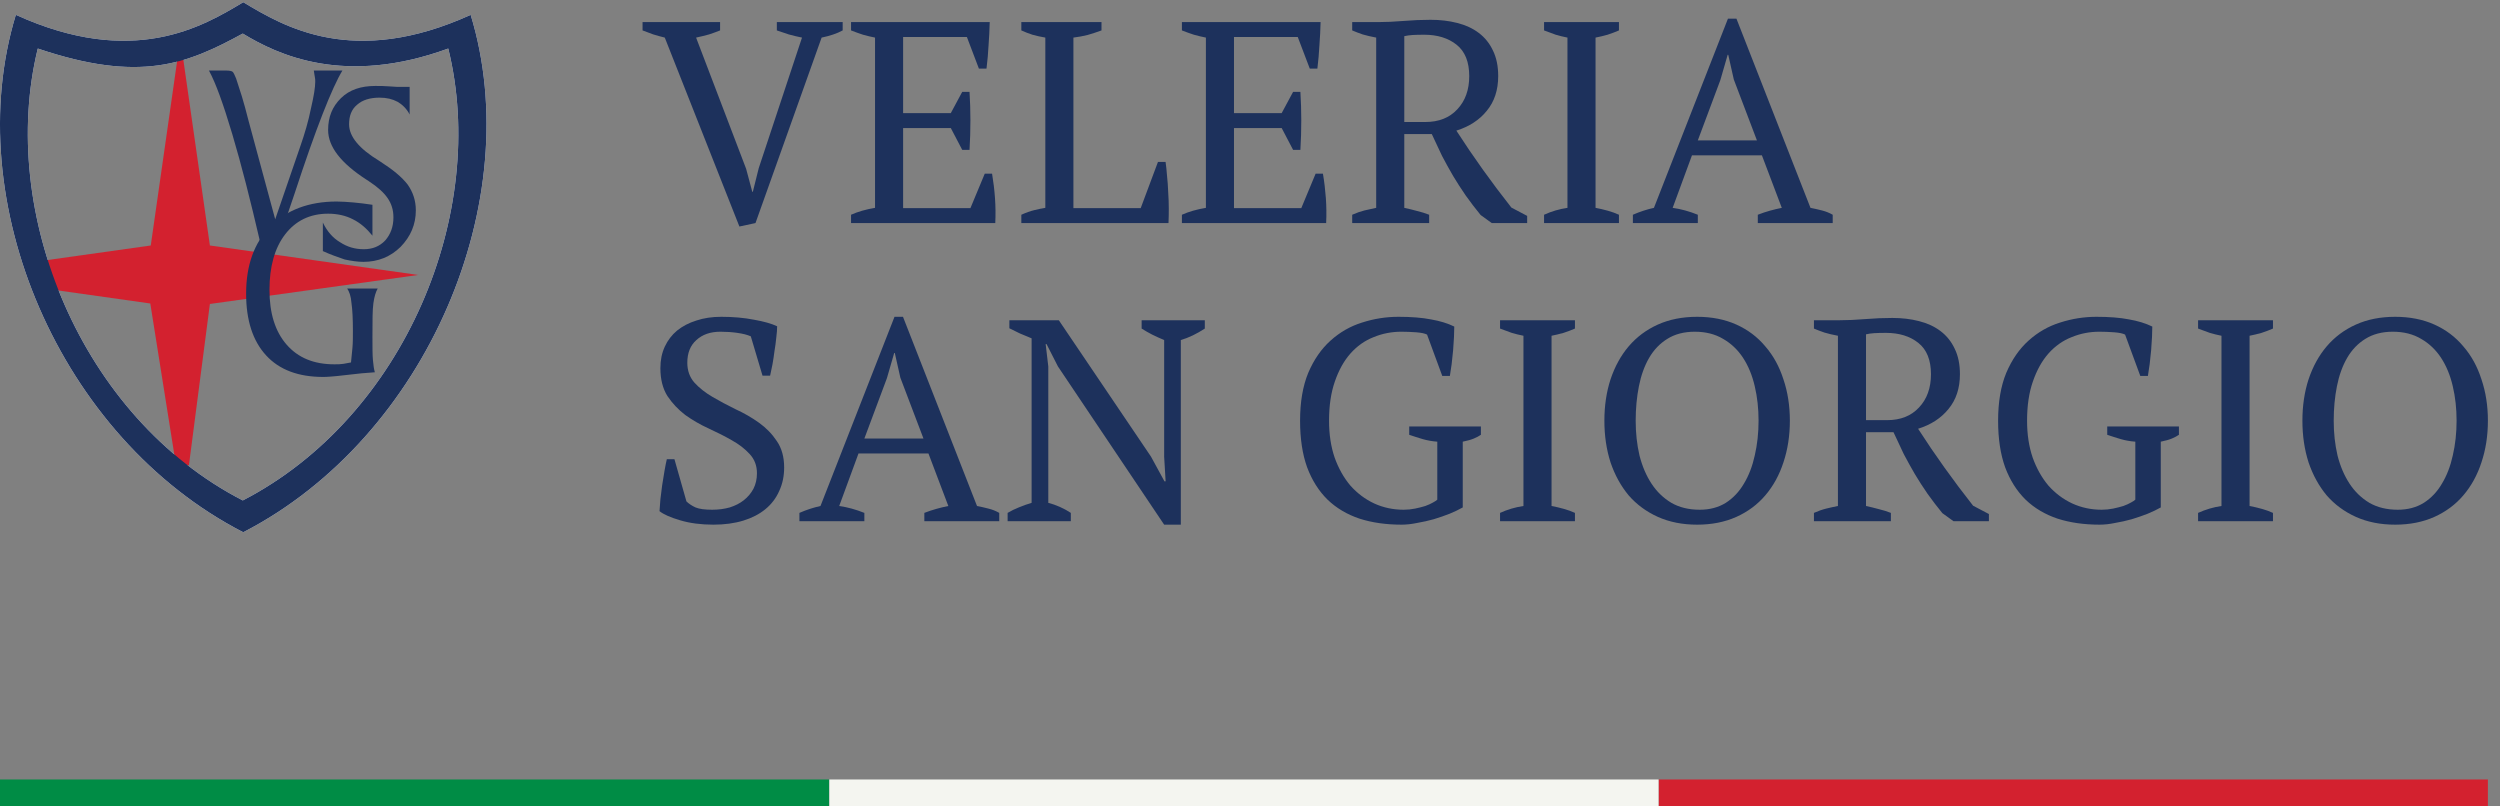 <svg xmlns="http://www.w3.org/2000/svg" fill="none" viewBox="0 0 186 60" height="60" width="186">
<rect x="0" y="0" width="186" height="60" fill="#808080" stroke="none"/>
<path fill="white" d="M18.098 0.165C21.113 1.975 26.292 5.073 35.017 1.105C39.238 14.888 31.79 32.534 18.098 39.6C4.407 32.569 -3.042 14.923 1.179 1.105C9.905 5.073 15.084 1.975 18.098 0.165ZM18.063 2.497C13.913 4.76 10.437 6.187 2.811 3.611C-0.169 15.758 6.003 31.038 18.063 37.233C30.123 31.003 36.365 15.793 33.35 3.611C25.654 6.43 20.688 4.098 18.063 2.497Z"></path>
<path fill="#D3212F" d="M15.616 18.264L13.416 2.88L11.217 18.264L3.308 19.378V21.466L11.182 22.58L13.097 34.623H14.055L15.616 22.615L31.116 20.457"></path>
<path fill="#1D315C" d="M18.098 0.165C21.113 1.975 26.292 5.073 35.017 1.105C39.238 14.888 31.79 32.534 18.098 39.6C4.407 32.569 -3.042 14.923 1.179 1.105C9.905 5.073 15.084 1.975 18.098 0.165ZM18.063 2.497C13.913 4.76 10.437 6.187 2.811 3.611C-0.169 15.758 6.003 31.038 18.063 37.233C30.123 31.003 36.365 15.793 33.35 3.611C25.654 6.43 20.688 4.098 18.063 2.497Z"></path>
<path fill="#1D315C" d="M19.34 17.951C18.63 14.888 17.956 12.243 17.282 9.98C16.608 7.718 16.041 6.152 15.544 5.247H16.786C17.07 5.247 17.247 5.282 17.318 5.351C17.389 5.421 17.46 5.595 17.566 5.839C17.708 6.256 17.85 6.709 17.992 7.161C18.134 7.648 18.311 8.24 18.488 8.971L20.475 16.315L22.319 10.955C22.674 9.946 22.958 8.971 23.135 8.066C23.348 7.161 23.454 6.5 23.454 6.082C23.454 5.978 23.454 5.839 23.419 5.699C23.383 5.56 23.383 5.421 23.348 5.247H25.476C24.696 6.535 23.49 9.598 21.929 14.366C21.397 15.897 21.007 17.116 20.723 17.951H19.34Z"></path>
<path fill="#1D315C" d="M24.021 18.682V16.558C24.341 17.22 24.766 17.707 25.298 18.02C25.83 18.368 26.398 18.542 27.072 18.542C27.71 18.542 28.242 18.334 28.668 17.881C29.058 17.429 29.271 16.872 29.271 16.176C29.271 15.619 29.129 15.166 28.845 14.749C28.562 14.331 28.101 13.913 27.462 13.496C27.427 13.461 27.356 13.426 27.249 13.356C25.369 12.138 24.412 10.92 24.412 9.667C24.412 8.692 24.731 7.927 25.369 7.3C26.008 6.674 26.859 6.395 27.923 6.395C28.242 6.395 28.633 6.395 29.023 6.43C29.413 6.465 29.661 6.465 29.732 6.465C29.768 6.465 29.803 6.465 29.874 6.465C29.945 6.465 30.016 6.465 30.051 6.465H30.477V8.518C30.264 8.101 29.945 7.787 29.59 7.579C29.2 7.37 28.774 7.265 28.242 7.265C27.533 7.265 26.965 7.439 26.575 7.787C26.15 8.136 25.972 8.623 25.972 9.249C25.972 10.154 26.717 11.059 28.207 11.964C28.242 11.999 28.278 11.999 28.313 12.034C29.235 12.626 29.91 13.182 30.335 13.739C30.725 14.296 30.938 14.923 30.938 15.653C30.938 16.698 30.548 17.603 29.803 18.368C29.058 19.099 28.136 19.482 27.036 19.482C26.611 19.482 26.15 19.413 25.653 19.308C25.157 19.134 24.625 18.96 24.021 18.682Z"></path>
<path fill="#1D315C" d="M25.831 21.466H28.101C27.959 21.71 27.852 22.058 27.782 22.546C27.71 23.033 27.71 23.868 27.71 25.052C27.71 25.852 27.71 26.409 27.746 26.792C27.782 27.175 27.817 27.453 27.888 27.697C27.285 27.732 26.576 27.801 25.724 27.905C24.873 28.01 24.305 28.045 24.057 28.045C22.213 28.045 20.794 27.523 19.801 26.444C18.808 25.365 18.311 23.833 18.311 21.849C18.311 19.726 18.914 18.056 20.12 16.837C21.326 15.619 22.993 14.993 25.05 14.993C25.441 14.993 25.831 15.027 26.292 15.062C26.753 15.097 27.214 15.167 27.71 15.236V17.534C27.285 17.011 26.824 16.594 26.256 16.315C25.724 16.037 25.086 15.898 24.412 15.898C23.064 15.898 22 16.42 21.22 17.429C20.439 18.438 20.049 19.831 20.049 21.571C20.049 23.311 20.475 24.669 21.326 25.643C22.177 26.618 23.348 27.105 24.873 27.105C25.121 27.105 25.334 27.105 25.547 27.07C25.76 27.035 25.937 27.001 26.114 26.966C26.15 26.618 26.185 26.27 26.221 25.887C26.256 25.504 26.256 25.086 26.256 24.634C26.256 23.729 26.221 23.033 26.15 22.546C26.114 22.023 25.973 21.675 25.831 21.466Z"></path>
<path fill="#1D315C" d="M59.669 2.797C59.321 2.726 58.995 2.648 58.69 2.563C58.385 2.463 58.087 2.363 57.797 2.263V1.644H62.695V2.263C62.274 2.491 61.752 2.669 61.128 2.797L56.208 16.596L55.011 16.853L49.46 2.797C49.17 2.726 48.887 2.648 48.611 2.563C48.335 2.463 48.067 2.363 47.806 2.263V1.644H53.574V2.263C53.328 2.363 53.052 2.463 52.747 2.563C52.442 2.648 52.123 2.726 51.789 2.797L55.512 12.559L55.969 14.268H56.012L56.448 12.517L59.669 2.797Z"></path>
<path fill="#1D315C" d="M73.635 1.644C73.621 2.214 73.592 2.79 73.549 3.374C73.519 3.944 73.469 4.521 73.396 5.104H72.83L71.938 2.755H67.192V8.415H70.74L71.589 6.835H72.133C72.221 8.244 72.221 9.683 72.133 11.149H71.589L70.74 9.526H67.192V15.486H72.199L73.266 12.922H73.81C73.911 13.52 73.984 14.126 74.027 14.738C74.071 15.35 74.078 15.97 74.049 16.596H63.318V15.977C63.825 15.749 64.42 15.578 65.102 15.464V2.797C64.812 2.741 64.515 2.669 64.21 2.584C63.905 2.484 63.608 2.377 63.318 2.263V1.644H73.635Z"></path>
<path fill="#1D315C" d="M75.987 1.644H81.952V2.263C81.603 2.392 81.255 2.506 80.907 2.605C80.558 2.691 80.21 2.755 79.862 2.797V15.486H84.868L86.153 12.047H86.719C86.762 12.346 86.799 12.694 86.828 13.093C86.871 13.478 86.9 13.884 86.915 14.311C86.944 14.724 86.958 15.13 86.958 15.528C86.958 15.927 86.951 16.283 86.936 16.596H75.987V15.977C76.335 15.82 76.655 15.706 76.945 15.635C77.235 15.564 77.511 15.507 77.772 15.464V2.797C77.438 2.741 77.119 2.669 76.814 2.584C76.51 2.484 76.234 2.377 75.987 2.263V1.644Z"></path>
<path fill="#1D315C" d="M98.252 1.644C98.238 2.214 98.209 2.79 98.165 3.374C98.136 3.944 98.085 4.521 98.013 5.104H97.447L96.554 2.755H91.809V8.415H95.357L96.206 6.835H96.75C96.837 8.244 96.837 9.683 96.75 11.149H96.206L95.357 9.526H91.809V15.486H96.816L97.882 12.922H98.426C98.528 13.52 98.6 14.126 98.644 14.738C98.688 15.35 98.695 15.97 98.666 16.596H87.934V15.977C88.442 15.749 89.037 15.578 89.719 15.464V2.797C89.429 2.741 89.131 2.669 88.827 2.584C88.522 2.484 88.224 2.377 87.934 2.263V1.644H98.252Z"></path>
<path fill="#1D315C" d="M104.479 15.464C104.812 15.535 105.132 15.614 105.436 15.699C105.741 15.77 106.039 15.863 106.329 15.977V16.596H100.604V15.977C100.923 15.835 101.228 15.728 101.518 15.656C101.808 15.585 102.099 15.521 102.389 15.464V2.797C102.011 2.726 101.678 2.648 101.387 2.563C101.097 2.463 100.836 2.363 100.604 2.263V1.644H102.519C103.1 1.644 103.731 1.616 104.413 1.559C105.11 1.502 105.785 1.473 106.438 1.473C107.149 1.473 107.809 1.551 108.419 1.708C109.043 1.865 109.58 2.114 110.029 2.456C110.479 2.797 110.828 3.232 111.074 3.759C111.335 4.286 111.466 4.919 111.466 5.66C111.466 6.699 111.183 7.561 110.617 8.244C110.066 8.928 109.311 9.419 108.353 9.718C108.977 10.687 109.63 11.648 110.312 12.602C110.994 13.556 111.706 14.503 112.446 15.443L113.621 16.062V16.596H110.987L110.16 15.998C109.754 15.5 109.384 15.016 109.05 14.546C108.716 14.062 108.404 13.577 108.114 13.093C107.824 12.595 107.548 12.096 107.287 11.598C107.04 11.085 106.786 10.544 106.525 9.975H104.479V15.464ZM105.959 2.584C105.61 2.584 105.32 2.591 105.088 2.605C104.87 2.619 104.667 2.648 104.479 2.691V9.077H106.046C107.047 9.077 107.838 8.764 108.419 8.138C109.014 7.511 109.311 6.685 109.311 5.66C109.311 4.606 108.999 3.83 108.375 3.331C107.751 2.833 106.946 2.584 105.959 2.584Z"></path>
<path fill="#1D315C" d="M120.45 16.596H114.878V15.977C115.444 15.72 116.024 15.55 116.619 15.464V2.797C116.329 2.741 116.039 2.669 115.748 2.584C115.458 2.484 115.168 2.377 114.878 2.263V1.644H120.45V2.263C120.189 2.377 119.906 2.484 119.601 2.584C119.296 2.669 118.999 2.741 118.709 2.797V15.464C119.013 15.521 119.318 15.592 119.623 15.678C119.928 15.763 120.203 15.863 120.45 15.977V16.596Z"></path>
<path fill="#1D315C" d="M126.318 16.596H121.486V15.977C122.008 15.749 122.53 15.578 123.053 15.464L128.56 1.388H129.191L134.699 15.464C134.989 15.521 135.272 15.585 135.548 15.656C135.838 15.728 136.106 15.835 136.353 15.977V16.596H130.78V15.977C131.071 15.863 131.368 15.763 131.673 15.678C131.978 15.592 132.275 15.521 132.565 15.464L131.085 11.555H125.883L124.446 15.464C125.055 15.55 125.68 15.72 126.318 15.977V16.596ZM126.318 10.444H130.715L128.996 5.916L128.582 4.079H128.538L127.994 5.959L126.318 10.444Z"></path>
<path fill="#1D315C" d="M51.071 37.304C51.245 37.475 51.47 37.625 51.746 37.753C52.021 37.867 52.435 37.924 52.986 37.924C53.451 37.924 53.886 37.867 54.293 37.753C54.699 37.625 55.047 37.447 55.337 37.219C55.642 36.977 55.882 36.692 56.056 36.365C56.23 36.023 56.317 35.638 56.317 35.211C56.317 34.642 56.136 34.164 55.773 33.78C55.425 33.395 54.982 33.054 54.445 32.755C53.922 32.456 53.349 32.164 52.725 31.879C52.101 31.594 51.521 31.259 50.984 30.875C50.461 30.476 50.019 30.006 49.656 29.465C49.308 28.91 49.133 28.219 49.133 27.393C49.133 26.795 49.242 26.261 49.46 25.791C49.678 25.321 49.983 24.922 50.374 24.595C50.781 24.267 51.26 24.018 51.811 23.847C52.362 23.662 52.979 23.57 53.661 23.57C54.547 23.57 55.352 23.641 56.078 23.783C56.818 23.912 57.398 24.075 57.819 24.275C57.819 24.517 57.797 24.802 57.754 25.129C57.725 25.442 57.681 25.77 57.623 26.112C57.58 26.453 57.529 26.788 57.471 27.116C57.413 27.429 57.355 27.706 57.297 27.949H56.731L55.86 25.022C55.599 24.908 55.265 24.823 54.858 24.766C54.467 24.709 54.046 24.68 53.596 24.68C52.856 24.68 52.261 24.887 51.811 25.3C51.361 25.699 51.136 26.261 51.136 26.987C51.136 27.571 51.31 28.062 51.659 28.461C52.021 28.86 52.471 29.216 53.008 29.529C53.545 29.843 54.118 30.149 54.728 30.448C55.352 30.733 55.932 31.067 56.469 31.452C57.006 31.836 57.449 32.292 57.797 32.819C58.16 33.346 58.341 34.001 58.341 34.784C58.341 35.425 58.218 36.009 57.971 36.535C57.739 37.062 57.398 37.511 56.948 37.881C56.498 38.251 55.947 38.536 55.294 38.736C54.641 38.935 53.901 39.035 53.074 39.035C52.159 39.035 51.339 38.928 50.614 38.714C49.888 38.501 49.373 38.273 49.068 38.031C49.083 37.789 49.105 37.497 49.133 37.155C49.177 36.813 49.221 36.464 49.264 36.108C49.322 35.738 49.38 35.382 49.438 35.04C49.496 34.699 49.554 34.407 49.612 34.164H50.178L51.071 37.304Z"></path>
<path fill="#1D315C" d="M64.309 38.778H59.476V38.159C59.999 37.931 60.521 37.76 61.044 37.646L66.551 23.57H67.182L72.689 37.646C72.98 37.703 73.263 37.767 73.538 37.839C73.829 37.91 74.097 38.017 74.344 38.159V38.778H68.771V38.159C69.061 38.045 69.359 37.945 69.664 37.86C69.969 37.774 70.266 37.703 70.556 37.646L69.076 33.737H63.873L62.437 37.646C63.046 37.732 63.67 37.903 64.309 38.159V38.778ZM64.309 32.627H68.706L66.986 28.098L66.573 26.261H66.529L65.985 28.141L64.309 32.627Z"></path>
<path fill="#1D315C" d="M84.937 23.826H89.638V24.445C89.029 24.844 88.434 25.129 87.853 25.3V39.035H86.613L78.711 27.265L77.862 25.599H77.797L77.993 27.265V37.411C78.588 37.568 79.146 37.817 79.669 38.159V38.778H74.967V38.159C75.228 38.002 75.504 37.867 75.794 37.753C76.099 37.625 76.418 37.511 76.752 37.411V25.172C76.462 25.058 76.171 24.937 75.881 24.809C75.605 24.68 75.344 24.552 75.097 24.424V23.826H78.776L85.633 33.972L86.635 35.809H86.722L86.613 33.972V25.3C86.308 25.172 86.01 25.036 85.72 24.894C85.445 24.752 85.183 24.602 84.937 24.445V23.826Z"></path>
<path fill="#1D315C" d="M108.829 37.753C108.553 37.91 108.227 38.066 107.849 38.223C107.487 38.365 107.095 38.501 106.674 38.629C106.268 38.743 105.854 38.835 105.433 38.907C105.027 38.992 104.642 39.035 104.279 39.035C103.118 39.035 102.074 38.885 101.145 38.586C100.216 38.273 99.425 37.803 98.772 37.176C98.119 36.535 97.611 35.731 97.248 34.763C96.9 33.794 96.726 32.641 96.726 31.302C96.726 29.907 96.929 28.718 97.335 27.735C97.756 26.752 98.308 25.955 98.99 25.343C99.686 24.716 100.47 24.267 101.341 23.997C102.226 23.712 103.126 23.57 104.04 23.57C104.998 23.57 105.803 23.634 106.456 23.762C107.124 23.876 107.704 24.054 108.198 24.296C108.198 24.509 108.19 24.773 108.176 25.086C108.161 25.4 108.14 25.727 108.111 26.069C108.082 26.411 108.045 26.752 108.002 27.094C107.958 27.422 107.915 27.714 107.871 27.97H107.305L106.173 24.894C106.014 24.809 105.745 24.752 105.368 24.723C104.99 24.695 104.62 24.68 104.258 24.68C103.532 24.68 102.843 24.816 102.19 25.086C101.537 25.343 100.963 25.748 100.47 26.304C99.991 26.845 99.606 27.536 99.316 28.376C99.026 29.202 98.881 30.177 98.881 31.302C98.881 32.313 99.019 33.225 99.294 34.036C99.585 34.848 99.977 35.546 100.47 36.13C100.978 36.699 101.566 37.141 102.233 37.454C102.915 37.767 103.648 37.924 104.432 37.924C104.722 37.924 105.005 37.895 105.281 37.839C105.556 37.782 105.81 37.717 106.043 37.646C106.275 37.561 106.463 37.475 106.609 37.39C106.768 37.304 106.877 37.233 106.935 37.176V32.861C106.558 32.833 106.195 32.769 105.847 32.669C105.513 32.57 105.179 32.463 104.845 32.349V31.729H110.179V32.349C110.033 32.449 109.859 32.541 109.656 32.627C109.453 32.712 109.177 32.79 108.829 32.861V37.753Z"></path>
<path fill="#1D315C" d="M117.176 38.778H111.604V38.159C112.17 37.903 112.75 37.732 113.345 37.646V24.98C113.055 24.922 112.765 24.851 112.475 24.766C112.184 24.666 111.894 24.559 111.604 24.445V23.826H117.176V24.445C116.915 24.559 116.632 24.666 116.327 24.766C116.023 24.851 115.725 24.922 115.435 24.98V37.646C115.74 37.703 116.045 37.774 116.349 37.86C116.654 37.945 116.93 38.045 117.176 38.159V38.778Z"></path>
<path fill="#1D315C" d="M119.366 31.302C119.366 30.191 119.518 29.166 119.823 28.226C120.142 27.272 120.592 26.453 121.172 25.77C121.767 25.072 122.493 24.531 123.349 24.146C124.205 23.762 125.178 23.57 126.266 23.57C127.354 23.57 128.327 23.762 129.183 24.146C130.039 24.531 130.757 25.072 131.338 25.77C131.933 26.453 132.383 27.272 132.688 28.226C133.007 29.166 133.166 30.191 133.166 31.302C133.166 32.413 133.007 33.445 132.688 34.399C132.383 35.339 131.933 36.158 131.338 36.856C130.757 37.539 130.039 38.073 129.183 38.458C128.327 38.842 127.354 39.035 126.266 39.035C125.178 39.035 124.205 38.842 123.349 38.458C122.493 38.073 121.767 37.539 121.172 36.856C120.592 36.158 120.142 35.339 119.823 34.399C119.518 33.445 119.366 32.413 119.366 31.302ZM121.695 31.302C121.695 32.214 121.789 33.075 121.978 33.887C122.181 34.684 122.478 35.382 122.87 35.98C123.262 36.578 123.755 37.055 124.35 37.411C124.945 37.753 125.649 37.924 126.462 37.924C127.202 37.924 127.848 37.753 128.399 37.411C128.951 37.055 129.401 36.578 129.749 35.98C130.112 35.382 130.38 34.684 130.554 33.887C130.743 33.075 130.837 32.214 130.837 31.302C130.837 30.391 130.743 29.536 130.554 28.739C130.366 27.927 130.075 27.222 129.684 26.624C129.292 26.026 128.798 25.556 128.203 25.214C127.608 24.858 126.905 24.68 126.092 24.68C125.294 24.68 124.612 24.858 124.046 25.214C123.494 25.556 123.044 26.026 122.696 26.624C122.348 27.222 122.094 27.927 121.934 28.739C121.775 29.536 121.695 30.391 121.695 31.302Z"></path>
<path fill="#1D315C" d="M138.831 37.646C139.165 37.717 139.484 37.796 139.789 37.881C140.094 37.952 140.391 38.045 140.682 38.159V38.778H134.957V38.159C135.276 38.017 135.581 37.91 135.871 37.839C136.161 37.767 136.451 37.703 136.742 37.646V24.98C136.364 24.908 136.03 24.83 135.74 24.744C135.45 24.645 135.189 24.545 134.957 24.445V23.826H136.872C137.453 23.826 138.084 23.797 138.766 23.741C139.463 23.684 140.137 23.655 140.79 23.655C141.501 23.655 142.162 23.733 142.771 23.89C143.395 24.047 143.932 24.296 144.382 24.638C144.832 24.98 145.18 25.414 145.427 25.941C145.688 26.468 145.819 27.101 145.819 27.842C145.819 28.881 145.536 29.743 144.97 30.426C144.418 31.11 143.664 31.601 142.706 31.9C143.33 32.869 143.983 33.83 144.665 34.784C145.347 35.738 146.058 36.685 146.798 37.625L147.974 38.244V38.778H145.34L144.513 38.18C144.106 37.682 143.736 37.198 143.403 36.728C143.069 36.244 142.757 35.759 142.467 35.275C142.176 34.777 141.901 34.278 141.639 33.78C141.393 33.267 141.139 32.726 140.877 32.157H138.831V37.646ZM140.312 24.766C139.963 24.766 139.673 24.773 139.441 24.787C139.223 24.802 139.02 24.83 138.831 24.873V31.259H140.399C141.4 31.259 142.191 30.946 142.771 30.32C143.366 29.693 143.664 28.867 143.664 27.842C143.664 26.788 143.352 26.012 142.728 25.514C142.104 25.015 141.298 24.766 140.312 24.766Z"></path>
<path fill="#1D315C" d="M160.762 37.753C160.486 37.91 160.16 38.066 159.782 38.223C159.42 38.365 159.028 38.501 158.607 38.629C158.201 38.743 157.787 38.835 157.366 38.907C156.96 38.992 156.575 39.035 156.212 39.035C155.051 39.035 154.007 38.885 153.078 38.586C152.149 38.273 151.358 37.803 150.705 37.176C150.052 36.535 149.544 35.731 149.181 34.763C148.833 33.794 148.659 32.641 148.659 31.302C148.659 29.907 148.862 28.718 149.268 27.735C149.689 26.752 150.241 25.955 150.923 25.343C151.619 24.716 152.403 24.267 153.274 23.997C154.159 23.712 155.059 23.57 155.973 23.57C156.931 23.57 157.736 23.634 158.389 23.762C159.057 23.876 159.637 24.054 160.131 24.296C160.131 24.509 160.123 24.773 160.109 25.086C160.094 25.4 160.073 25.727 160.044 26.069C160.015 26.411 159.978 26.752 159.935 27.094C159.891 27.422 159.848 27.714 159.804 27.97H159.238L158.106 24.894C157.947 24.809 157.678 24.752 157.301 24.723C156.924 24.695 156.553 24.68 156.191 24.68C155.465 24.68 154.776 24.816 154.123 25.086C153.47 25.343 152.896 25.748 152.403 26.304C151.924 26.845 151.54 27.536 151.249 28.376C150.959 29.202 150.814 30.177 150.814 31.302C150.814 32.313 150.952 33.225 151.228 34.036C151.518 34.848 151.91 35.546 152.403 36.13C152.911 36.699 153.499 37.141 154.166 37.454C154.848 37.767 155.581 37.924 156.365 37.924C156.655 37.924 156.938 37.895 157.214 37.839C157.489 37.782 157.743 37.717 157.976 37.646C158.208 37.561 158.396 37.475 158.542 37.39C158.701 37.304 158.81 37.233 158.868 37.176V32.861C158.491 32.833 158.128 32.769 157.78 32.669C157.446 32.57 157.112 32.463 156.778 32.349V31.729H162.112V32.349C161.966 32.449 161.792 32.541 161.589 32.627C161.386 32.712 161.11 32.79 160.762 32.861V37.753Z"></path>
<path fill="#1D315C" d="M169.109 38.778H163.537V38.159C164.103 37.903 164.683 37.732 165.278 37.646V24.98C164.988 24.922 164.698 24.851 164.408 24.766C164.117 24.666 163.827 24.559 163.537 24.445V23.826H169.109V24.445C168.848 24.559 168.565 24.666 168.261 24.766C167.956 24.851 167.658 24.922 167.368 24.98V37.646C167.673 37.703 167.978 37.774 168.282 37.86C168.587 37.945 168.863 38.045 169.109 38.159V38.778Z"></path>
<path fill="#1D315C" d="M171.299 31.302C171.299 30.191 171.451 29.166 171.756 28.226C172.075 27.272 172.525 26.453 173.105 25.77C173.7 25.072 174.426 24.531 175.282 24.146C176.138 23.762 177.111 23.57 178.199 23.57C179.287 23.57 180.26 23.762 181.116 24.146C181.972 24.531 182.69 25.072 183.271 25.77C183.866 26.453 184.316 27.272 184.621 28.226C184.94 29.166 185.1 30.191 185.1 31.302C185.1 32.413 184.94 33.445 184.621 34.399C184.316 35.339 183.866 36.158 183.271 36.856C182.69 37.539 181.972 38.073 181.116 38.458C180.26 38.842 179.287 39.035 178.199 39.035C177.111 39.035 176.138 38.842 175.282 38.458C174.426 38.073 173.7 37.539 173.105 36.856C172.525 36.158 172.075 35.339 171.756 34.399C171.451 33.445 171.299 32.413 171.299 31.302ZM173.628 31.302C173.628 32.214 173.722 33.075 173.911 33.887C174.114 34.684 174.411 35.382 174.803 35.98C175.195 36.578 175.688 37.055 176.283 37.411C176.878 37.753 177.582 37.924 178.395 37.924C179.135 37.924 179.781 37.753 180.332 37.411C180.884 37.055 181.334 36.578 181.682 35.98C182.045 35.382 182.313 34.684 182.487 33.887C182.676 33.075 182.77 32.214 182.77 31.302C182.77 30.391 182.676 29.536 182.487 28.739C182.299 27.927 182.008 27.222 181.617 26.624C181.225 26.026 180.731 25.556 180.136 25.214C179.541 24.858 178.838 24.68 178.025 24.68C177.227 24.68 176.545 24.858 175.979 25.214C175.427 25.556 174.977 26.026 174.629 26.624C174.281 27.222 174.027 27.927 173.867 28.739C173.708 29.536 173.628 30.391 173.628 31.302Z"></path>
<rect fill="#D3212F" transform="rotate(-180 185.099 59.993)" height="2" width="61.7" y="59.993" x="185.099"></rect>
<rect fill="#008C45" transform="rotate(-180 61.7 59.993)" height="2" width="61.7" y="59.993" x="61.7"></rect>
<rect fill="#F4F5F0" transform="rotate(-180 123.399 59.993)" height="2" width="61.7" y="59.993" x="123.399"></rect>
</svg>
